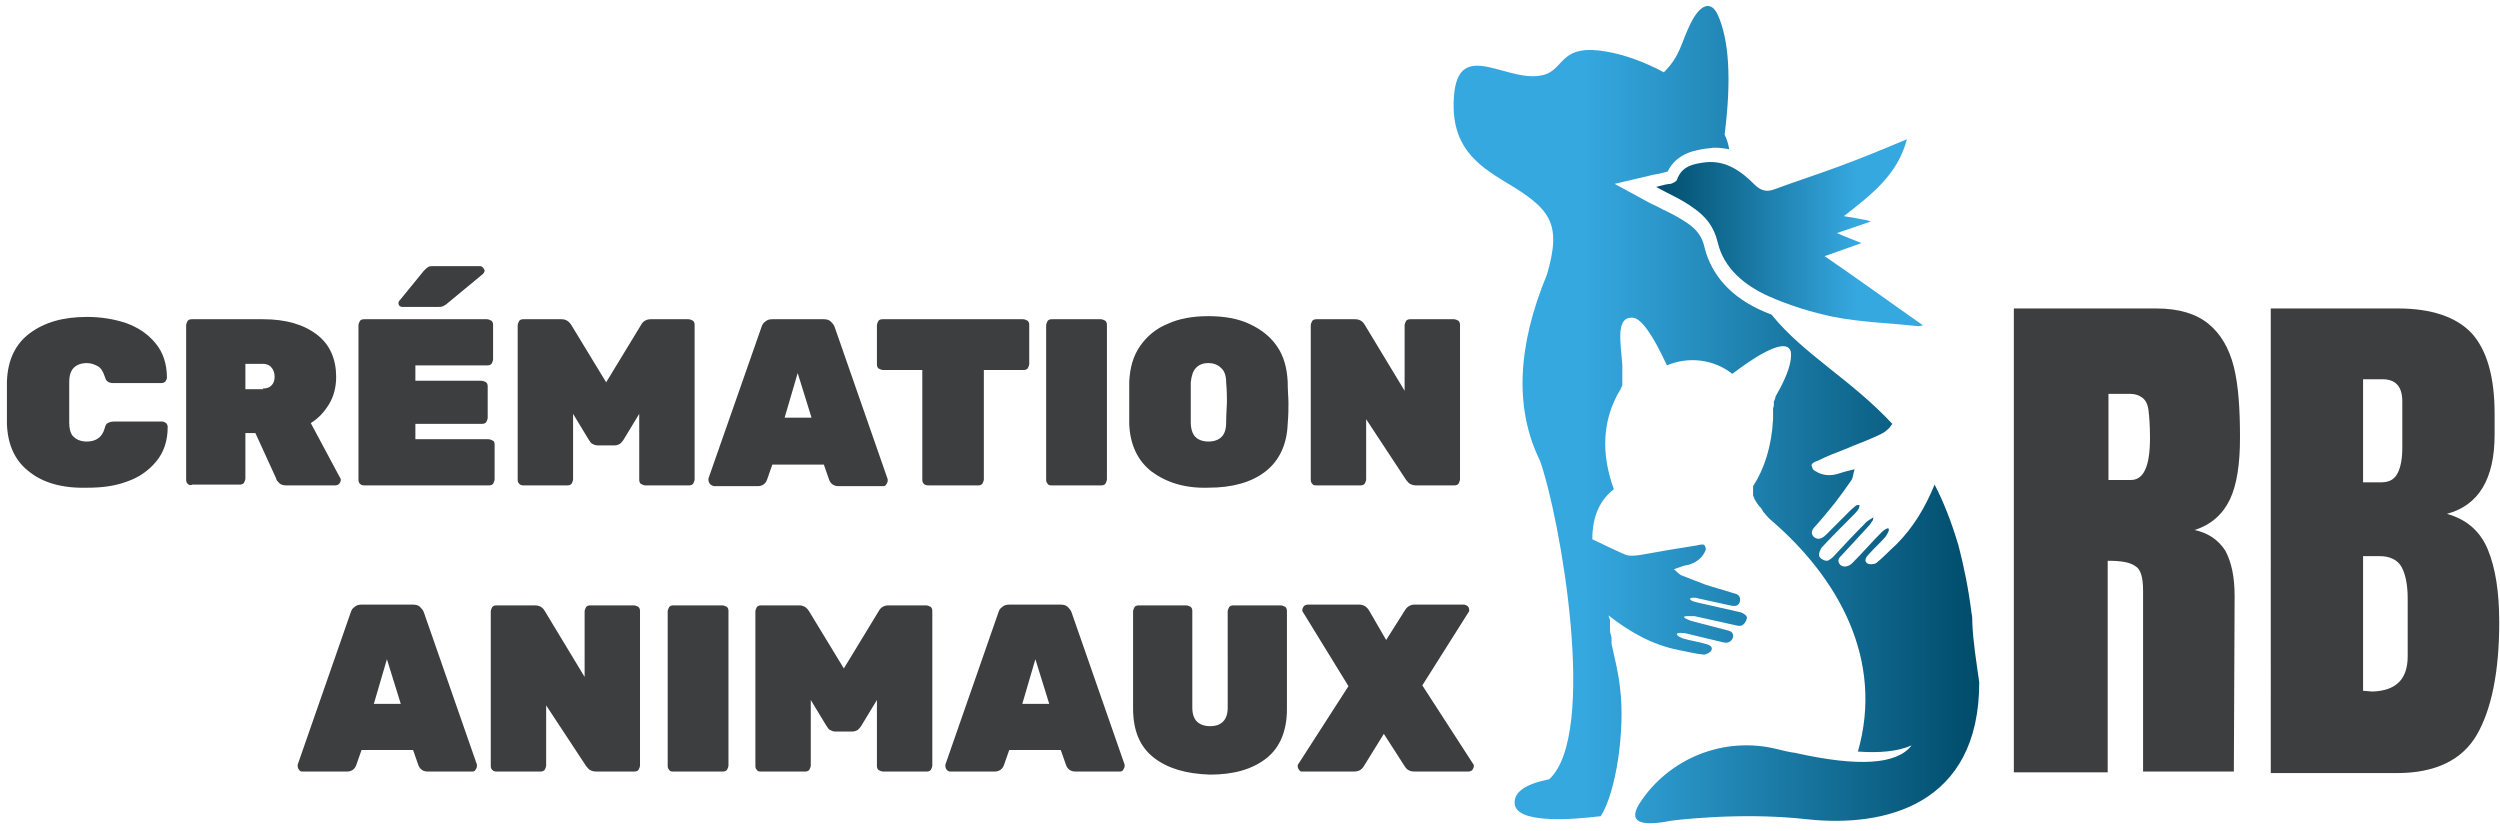 <?xml version="1.0" encoding="utf-8"?>
<!-- Generator: Adobe Illustrator 26.0.1, SVG Export Plug-In . SVG Version: 6.00 Build 0)  -->
<svg version="1.1" id="Calque_1" xmlns="http://www.w3.org/2000/svg" xmlns:xlink="http://www.w3.org/1999/xlink" x="0px" y="0px"
	 viewBox="0 0 325 108" style="enable-background:new 0 0 325 108;" xml:space="preserve">
<style type="text/css">
	.st0{fill:#3C3E3F;}
	.st1{fill:url(#SVGID_1_);}
	.st2{fill:url(#SVGID_00000150781840583962217900000005184571959772027322_);}
</style>
<g>
	<path class="st0" d="M3.9,61.4C2,60,1,57.9,0.9,55.1c0-0.6,0-1.5,0-2.7c0-1.3,0-2.2,0-2.8c0.1-2.8,1.1-4.9,3-6.3
		c1.9-1.4,4.3-2.1,7.4-2.1c1.9,0,3.6,0.3,5.1,0.8c1.6,0.6,2.8,1.4,3.8,2.6c1,1.2,1.5,2.7,1.5,4.5c0,0.2-0.1,0.3-0.2,0.5
		c-0.1,0.1-0.3,0.2-0.5,0.2h-6.3c-0.3,0-0.6-0.1-0.7-0.2c-0.2-0.1-0.3-0.4-0.4-0.7c-0.2-0.6-0.5-1.1-0.9-1.3
		c-0.4-0.2-0.8-0.4-1.4-0.4c-0.7,0-1.3,0.2-1.7,0.6c-0.4,0.4-0.6,1-0.6,1.9c0,0.6,0,1.4,0,2.6c0,1.2,0,2,0,2.6
		c0,0.9,0.2,1.6,0.6,1.9c0.4,0.4,1,0.6,1.7,0.6c1.2,0,2-0.6,2.3-1.7c0.1-0.4,0.2-0.6,0.4-0.7c0.2-0.1,0.4-0.2,0.8-0.2h6.3
		c0.2,0,0.3,0.1,0.5,0.2c0.1,0.1,0.2,0.3,0.2,0.5c0,1.8-0.5,3.3-1.5,4.5c-1,1.2-2.3,2.1-3.8,2.6c-1.6,0.6-3.3,0.8-5.1,0.8
		C8.2,63.5,5.7,62.8,3.9,61.4z"/>
	<path class="st0" d="M24.4,62.9c-0.2-0.2-0.2-0.4-0.2-0.6v-20c0-0.2,0.1-0.4,0.2-0.6c0.2-0.2,0.4-0.2,0.6-0.2h9.2c3,0,5.3,0.7,7,2
		c1.7,1.3,2.5,3.2,2.5,5.5c0,1.3-0.3,2.5-0.9,3.5c-0.6,1-1.4,1.9-2.4,2.5l3.8,7.1c0.1,0.1,0.1,0.2,0.1,0.3c0,0.2-0.1,0.3-0.2,0.5
		c-0.1,0.1-0.3,0.2-0.5,0.2h-6.4c-0.4,0-0.7-0.1-0.9-0.3c-0.2-0.2-0.4-0.4-0.4-0.6l-2.7-5.9h-1.3v5.9c0,0.2-0.1,0.4-0.2,0.6
		c-0.2,0.2-0.4,0.2-0.6,0.2H25C24.8,63.1,24.6,63.1,24.4,62.9z M34.2,50.5c0.5,0,0.8-0.1,1.1-0.4s0.4-0.7,0.4-1.1s-0.1-0.9-0.4-1.2
		c-0.2-0.3-0.6-0.5-1.1-0.5h-2.3v3.3H34.2z"/>
	<path class="st0" d="M46.8,62.9c-0.2-0.2-0.2-0.4-0.2-0.6v-20c0-0.2,0.1-0.4,0.2-0.6c0.2-0.2,0.4-0.2,0.6-0.2h15.9
		c0.2,0,0.4,0.1,0.6,0.2c0.2,0.2,0.2,0.4,0.2,0.6v4.4c0,0.2-0.1,0.4-0.2,0.6c-0.2,0.2-0.4,0.2-0.6,0.2H54v2h8.6
		c0.2,0,0.4,0.1,0.6,0.2c0.2,0.2,0.2,0.4,0.2,0.6v4c0,0.2-0.1,0.4-0.2,0.6c-0.2,0.2-0.4,0.2-0.6,0.2H54v2h9.5c0.2,0,0.4,0.1,0.6,0.2
		s0.2,0.4,0.2,0.6v4.4c0,0.2-0.1,0.4-0.2,0.6c-0.2,0.2-0.4,0.2-0.6,0.2H47.4C47.2,63.1,47,63.1,46.8,62.9z M51.8,39.4
		c0-0.2,0.1-0.3,0.2-0.4l3.1-3.8c0.2-0.2,0.4-0.4,0.6-0.5c0.1-0.1,0.3-0.1,0.6-0.1h6.1c0.2,0,0.3,0.1,0.4,0.2
		c0.1,0.1,0.2,0.3,0.2,0.4c0,0.1-0.1,0.3-0.2,0.4l-4.6,3.8c-0.2,0.2-0.4,0.3-0.6,0.4c-0.2,0.1-0.4,0.1-0.7,0.1h-4.6
		C52,39.9,51.8,39.7,51.8,39.4z"/>
	<path class="st0" d="M67.5,62.9c-0.2-0.2-0.2-0.4-0.2-0.6v-20c0-0.2,0.1-0.4,0.2-0.6c0.2-0.2,0.4-0.2,0.6-0.2H73
		c0.6,0,1,0.3,1.3,0.8l4.5,7.4l4.5-7.4c0.3-0.6,0.8-0.8,1.3-0.8h4.9c0.2,0,0.4,0.1,0.6,0.2c0.2,0.2,0.2,0.4,0.2,0.6v20
		c0,0.2-0.1,0.4-0.2,0.6c-0.2,0.2-0.4,0.2-0.6,0.2h-5.6c-0.2,0-0.4-0.1-0.6-0.2c-0.2-0.2-0.2-0.4-0.2-0.6v-8.5l-2,3.3
		c-0.1,0.2-0.3,0.4-0.5,0.6c-0.2,0.1-0.4,0.2-0.7,0.2h-2.2c-0.3,0-0.5-0.1-0.7-0.2c-0.2-0.1-0.3-0.3-0.5-0.6l-2-3.3v8.5
		c0,0.2-0.1,0.4-0.2,0.6c-0.2,0.2-0.4,0.2-0.6,0.2h-5.6C67.9,63.1,67.7,63.1,67.5,62.9z"/>
	<path class="st0" d="M92.3,62.9c-0.1-0.1-0.2-0.3-0.2-0.5c0-0.1,0-0.2,0-0.2L99,42.5c0.1-0.3,0.2-0.5,0.5-0.7
		c0.2-0.2,0.5-0.3,0.9-0.3h6.7c0.4,0,0.7,0.1,0.9,0.3c0.2,0.2,0.4,0.4,0.5,0.7l6.9,19.8c0,0.1,0,0.1,0,0.2c0,0.2-0.1,0.3-0.2,0.5
		s-0.3,0.2-0.5,0.2h-5.7c-0.6,0-1-0.3-1.2-0.8l-0.7-2h-6.7l-0.7,2c-0.2,0.5-0.6,0.8-1.2,0.8h-5.7C92.6,63.1,92.4,63.1,92.3,62.9z
		 M105.5,54.3l-1.8-5.8l-1.7,5.8H105.5z"/>
	<path class="st0" d="M120.1,62.9c-0.2-0.2-0.2-0.4-0.2-0.6V48.1h-5.1c-0.2,0-0.4-0.1-0.6-0.2c-0.2-0.2-0.2-0.4-0.2-0.6v-5
		c0-0.2,0.1-0.4,0.2-0.6c0.2-0.2,0.4-0.2,0.6-0.2h18.2c0.2,0,0.4,0.1,0.6,0.2c0.2,0.2,0.2,0.4,0.2,0.6v5c0,0.2-0.1,0.4-0.2,0.6
		c-0.2,0.2-0.4,0.2-0.6,0.2h-5.1v14.2c0,0.2-0.1,0.4-0.2,0.6c-0.2,0.2-0.4,0.2-0.6,0.2h-6.2C120.5,63.1,120.3,63.1,120.1,62.9z"/>
	<path class="st0" d="M136.2,62.9c-0.2-0.2-0.2-0.4-0.2-0.6v-20c0-0.2,0.1-0.4,0.2-0.6c0.2-0.2,0.4-0.2,0.6-0.2h6.3
		c0.2,0,0.4,0.1,0.6,0.2c0.2,0.2,0.2,0.4,0.2,0.6v20c0,0.2-0.1,0.4-0.2,0.6c-0.2,0.2-0.4,0.2-0.6,0.2h-6.3
		C136.5,63.1,136.3,63.1,136.2,62.9z"/>
	<path class="st0" d="M149.7,61.3c-1.8-1.4-2.8-3.5-2.9-6.2c0-0.6,0-1.5,0-2.7c0-1.3,0-2.2,0-2.8c0.1-1.8,0.5-3.3,1.4-4.6
		c0.9-1.3,2.1-2.3,3.6-2.9c1.5-0.7,3.3-1,5.3-1c2,0,3.8,0.3,5.3,1c1.5,0.7,2.7,1.6,3.6,2.9c0.9,1.3,1.3,2.8,1.4,4.6
		c0,1.2,0.1,2.1,0.1,2.8c0,0.7,0,1.6-0.1,2.7c-0.1,2.7-1.1,4.8-2.9,6.2c-1.8,1.4-4.3,2.1-7.4,2.1C154,63.5,151.6,62.7,149.7,61.3z
		 M158.8,56.8c0.4-0.4,0.6-1,0.6-1.9c0-1.2,0.1-2.1,0.1-2.6c0-0.6,0-1.5-0.1-2.6c0-0.8-0.2-1.5-0.7-1.9c-0.4-0.4-1-0.6-1.6-0.6
		c-0.7,0-1.2,0.2-1.6,0.6c-0.4,0.4-0.6,1-0.7,1.9c0,0.6,0,1.4,0,2.6c0,1.2,0,2,0,2.6c0,0.8,0.2,1.5,0.6,1.9c0.4,0.4,1,0.6,1.7,0.6
		S158.4,57.2,158.8,56.8z"/>
	<path class="st0" d="M170.6,62.9c-0.2-0.2-0.2-0.4-0.2-0.6v-20c0-0.2,0.1-0.4,0.2-0.6c0.2-0.2,0.4-0.2,0.6-0.2h4.9
		c0.6,0,1,0.2,1.3,0.7l5.2,8.6v-8.5c0-0.2,0.1-0.4,0.2-0.6c0.2-0.2,0.4-0.2,0.6-0.2h5.6c0.2,0,0.4,0.1,0.6,0.2
		c0.2,0.2,0.2,0.4,0.2,0.6v20c0,0.2-0.1,0.4-0.2,0.6c-0.2,0.2-0.4,0.2-0.6,0.2h-4.9c-0.4,0-0.6-0.1-0.8-0.2
		c-0.2-0.1-0.3-0.3-0.5-0.5l-5.2-7.9v7.8c0,0.2-0.1,0.4-0.2,0.6c-0.2,0.2-0.4,0.2-0.6,0.2h-5.6C170.9,63.1,170.7,63.1,170.6,62.9z"
		/>
	<path class="st0" d="M38.9,100.1c-0.1-0.1-0.2-0.3-0.2-0.5c0-0.1,0-0.2,0-0.2l6.9-19.8c0.1-0.3,0.2-0.5,0.5-0.7
		c0.2-0.2,0.5-0.3,0.9-0.3h6.7c0.4,0,0.7,0.1,0.9,0.3c0.2,0.2,0.4,0.4,0.5,0.7L62,99.4c0,0.1,0,0.1,0,0.2c0,0.2-0.1,0.3-0.2,0.5
		s-0.3,0.2-0.5,0.2h-5.7c-0.6,0-1-0.3-1.2-0.8l-0.7-2H47l-0.7,2c-0.2,0.5-0.6,0.8-1.2,0.8h-5.7C39.2,100.3,39,100.3,38.9,100.1z
		 M52.1,91.5l-1.8-5.8l-1.7,5.8H52.1z"/>
	<path class="st0" d="M64,100.1c-0.2-0.2-0.2-0.4-0.2-0.6v-20c0-0.2,0.1-0.4,0.2-0.6c0.2-0.2,0.4-0.2,0.6-0.2h4.9
		c0.6,0,1,0.2,1.3,0.7l5.2,8.6v-8.5c0-0.2,0.1-0.4,0.2-0.6c0.2-0.2,0.4-0.2,0.6-0.2h5.6c0.2,0,0.4,0.1,0.6,0.2
		c0.2,0.2,0.2,0.4,0.2,0.6v20c0,0.2-0.1,0.4-0.2,0.6c-0.2,0.2-0.4,0.2-0.6,0.2h-4.9c-0.4,0-0.6-0.1-0.8-0.2
		c-0.2-0.1-0.3-0.3-0.5-0.5l-5.2-7.9v7.8c0,0.2-0.1,0.4-0.2,0.6c-0.2,0.2-0.4,0.2-0.6,0.2h-5.6C64.4,100.3,64.2,100.3,64,100.1z"/>
	<path class="st0" d="M87,100.1c-0.2-0.2-0.2-0.4-0.2-0.6v-20c0-0.2,0.1-0.4,0.2-0.6c0.2-0.2,0.4-0.2,0.6-0.2h6.3
		c0.2,0,0.4,0.1,0.6,0.2c0.2,0.2,0.2,0.4,0.2,0.6v20c0,0.2-0.1,0.4-0.2,0.6c-0.2,0.2-0.4,0.2-0.6,0.2h-6.3
		C87.3,100.3,87.1,100.3,87,100.1z"/>
	<path class="st0" d="M98.4,100.1c-0.2-0.2-0.2-0.4-0.2-0.6v-20c0-0.2,0.1-0.4,0.2-0.6c0.2-0.2,0.4-0.2,0.6-0.2h4.9
		c0.6,0,1,0.3,1.3,0.8l4.5,7.4l4.5-7.4c0.3-0.6,0.8-0.8,1.3-0.8h4.9c0.2,0,0.4,0.1,0.6,0.2c0.2,0.2,0.2,0.4,0.2,0.6v20
		c0,0.2-0.1,0.4-0.2,0.6c-0.2,0.2-0.4,0.2-0.6,0.2h-5.6c-0.2,0-0.4-0.1-0.6-0.2c-0.2-0.2-0.2-0.4-0.2-0.6V91l-2,3.3
		c-0.1,0.2-0.3,0.4-0.5,0.6c-0.2,0.1-0.4,0.2-0.7,0.2h-2.2c-0.3,0-0.5-0.1-0.7-0.2c-0.2-0.1-0.3-0.3-0.5-0.6l-2-3.3v8.5
		c0,0.2-0.1,0.4-0.2,0.6c-0.2,0.2-0.4,0.2-0.6,0.2h-5.6C98.7,100.3,98.5,100.3,98.4,100.1z"/>
	<path class="st0" d="M123.1,100.1c-0.1-0.1-0.2-0.3-0.2-0.5c0-0.1,0-0.2,0-0.2l6.9-19.8c0.1-0.3,0.2-0.5,0.5-0.7
		c0.2-0.2,0.5-0.3,0.9-0.3h6.7c0.4,0,0.7,0.1,0.9,0.3c0.2,0.2,0.4,0.4,0.5,0.7l6.9,19.8c0,0.1,0,0.1,0,0.2c0,0.2-0.1,0.3-0.2,0.5
		s-0.3,0.2-0.5,0.2h-5.7c-0.6,0-1-0.3-1.2-0.8l-0.7-2h-6.7l-0.7,2c-0.2,0.5-0.6,0.8-1.2,0.8h-5.7
		C123.4,100.3,123.3,100.3,123.1,100.1z M136.4,91.5l-1.8-5.8l-1.7,5.8H136.4z"/>
	<path class="st0" d="M150,98.5c-1.8-1.4-2.7-3.5-2.7-6.4V79.5c0-0.2,0.1-0.4,0.2-0.6c0.2-0.2,0.4-0.2,0.6-0.2h6.1
		c0.2,0,0.4,0.1,0.6,0.2c0.2,0.2,0.2,0.4,0.2,0.6V92c0,0.8,0.2,1.4,0.6,1.8s1,0.6,1.7,0.6c0.8,0,1.3-0.2,1.7-0.6s0.6-1,0.6-1.8V79.5
		c0-0.2,0.1-0.4,0.2-0.6c0.2-0.2,0.4-0.2,0.6-0.2h6.1c0.2,0,0.4,0.1,0.6,0.2c0.2,0.2,0.2,0.4,0.2,0.6v12.7c0,2.8-0.9,5-2.7,6.4
		c-1.8,1.4-4.2,2.1-7.3,2.1C154.2,100.6,151.8,99.9,150,98.5z"/>
	<path class="st0" d="M168.9,100.1c-0.1-0.1-0.2-0.3-0.2-0.5c0-0.1,0-0.2,0.1-0.3l6.5-10.1l-5.9-9.6c-0.1-0.1-0.1-0.2-0.1-0.3
		c0-0.2,0.1-0.3,0.2-0.5c0.1-0.1,0.3-0.2,0.5-0.2h6.7c0.6,0,1,0.3,1.3,0.8l2.2,3.8l2.4-3.8c0.3-0.5,0.7-0.8,1.3-0.8h6.4
		c0.2,0,0.3,0.1,0.5,0.2c0.1,0.1,0.2,0.3,0.2,0.5c0,0.1,0,0.2-0.1,0.3l-6,9.5l6.6,10.2c0.1,0.1,0.1,0.2,0.1,0.3
		c0,0.2-0.1,0.3-0.2,0.5c-0.1,0.1-0.3,0.2-0.5,0.2h-7c-0.6,0-1-0.2-1.3-0.7l-2.7-4.2l-2.6,4.2c-0.3,0.5-0.7,0.7-1.3,0.7h-6.8
		C169.2,100.3,169,100.3,168.9,100.1z"/>
</g>
<g>
	<g>
		<path class="st0" d="M261.8,40.1h18.5c3,0,5.2,0.7,6.8,2c1.6,1.3,2.7,3.2,3.3,5.6c0.6,2.4,0.8,5.5,0.8,9.2c0,3.4-0.4,6.1-1.3,8
			c-0.9,1.9-2.4,3.3-4.6,4c1.8,0.4,3.1,1.3,4,2.7c0.8,1.5,1.2,3.4,1.2,5.9l-0.1,22.8h-11.8V76.8c0-1.7-0.3-2.8-1-3.2
			c-0.7-0.5-1.8-0.7-3.6-0.7v27.5h-12.2V40.1z M277,62.4c1.7,0,2.5-1.8,2.5-5.5c0-1.6-0.1-2.8-0.2-3.6c-0.1-0.8-0.4-1.3-0.8-1.6
			c-0.4-0.3-0.9-0.5-1.6-0.5h-2.8v11.2H277z"/>
		<path class="st0" d="M295.3,40.1h16.4c4.4,0,7.6,1.1,9.6,3.2c2,2.2,3,5.7,3,10.5v2.7c0,5.8-2.1,9.2-6.2,10.3
			c2.5,0.7,4.3,2.2,5.3,4.6c1,2.4,1.5,5.5,1.5,9.5c0,6.4-1,11.3-2.9,14.6c-1.9,3.3-5.4,5-10.4,5h-16.4V40.1z M309.6,62.7
			c1,0,1.7-0.4,2.1-1.2c0.4-0.8,0.6-1.9,0.6-3.3v-6c0-2-0.9-2.9-2.6-2.9h-2.5v13.4H309.6z M313,85.3v-7.5c0-1.8-0.3-3.2-0.8-4.1
			c-0.5-0.9-1.5-1.4-2.8-1.4h-2.2v17.5l1.2,0.1C311.5,89.8,313,88.3,313,85.3z"/>
	</g>
</g>
<g>
	<g>
		<g>
			<linearGradient id="SVGID_1_" gradientUnits="userSpaceOnUse" x1="188.845" y1="53.479" x2="256.747" y2="53.479">
				<stop  offset="0.253" style="stop-color:#35A8E0"/>
				<stop  offset="1" style="stop-color:#004C6B"/>
			</linearGradient>
			<path class="st1" d="M256.4,80.9c0-0.4,0-0.8-0.1-1.2c-0.4-3.2-1-6.1-1.7-8.8c-0.9-3-1.9-5.6-3.1-7.9c-1.2,2.9-2.7,5.5-5,7.8
				c-0.9,0.8-1.7,1.7-2.6,2.4c-0.3,0.2-1,0.2-1.2,0c-0.4-0.3-0.1-0.8,0.2-1.1c0.7-0.8,1.5-1.5,2.2-2.3c0.2-0.3,0.6-0.9,0.4-1.1
				c-0.2-0.1-0.7,0.3-0.9,0.5c-1.3,1.3-2.5,2.7-3.8,4c-0.5,0.5-1.2,0.6-1.6,0.2c-0.5-0.6,0-1,0.3-1.3c1.2-1.3,2.3-2.5,3.5-3.8
				c0.2-0.2,0.3-0.5,0.5-0.7c-0.1-0.1,0.3-0.5-0.2-0.2c-0.3,0.2-0.7,0.4-0.9,0.7c-1.4,1.4-2.8,2.9-4.1,4.3c-0.2,0.2-0.6,0.5-0.8,0.5
				c-0.4,0-0.9-0.3-1-0.6c-0.1-0.3,0.1-0.8,0.3-1.1c1.3-1.4,2.7-2.8,4.1-4.2c0.3-0.3,0.8-0.8,0.8-1.1c0.1-0.3,0-0.3-0.4-0.2
				c-0.2,0.2-0.5,0.4-0.7,0.6c-1.1,1.1-2.1,2.1-3.2,3.2c-0.6,0.6-1.1,0.7-1.6,0.3c-0.5-0.5-0.2-1,0.2-1.4c0.9-1,1.8-2.1,2.6-3.1
				c0.7-0.9,1.4-1.9,2.1-2.9c0.2-0.3,0.2-0.8,0.4-1.4c-0.9,0.2-1.6,0.4-2.2,0.6c-1,0.3-2,0.2-2.8-0.3c-0.3-0.2-0.4-0.1-0.6-0.8
				c0-0.3,0.5-0.5,0.8-0.6c1.2-0.6,2.5-1.1,3.8-1.6c1.1-0.5,2.3-0.9,3.4-1.4c0.6-0.3,1.3-0.5,1.8-1c0.3-0.2,0.5-0.5,0.7-0.8
				c-5.4-5.8-11.5-9-15.7-14.2c-0.3-0.1-0.7-0.3-1-0.4c-4.2-1.8-6.8-4.7-7.7-8.3c-0.3-1.4-1-2.4-2.4-3.3c-0.9-0.6-2-1.2-3.1-1.7
				c-0.5-0.3-1-0.5-1.6-0.8l-4.6-2.5l5.1-1.2c0.2,0,0.4-0.1,0.6-0.1c0.4-0.1,0.8-0.2,1.2-0.3c1.2-2.5,3.8-2.8,5.1-3
				c0.3,0,0.7-0.1,1-0.1c0.7,0,1.3,0.1,1.9,0.2c-0.1-0.6-0.3-1.3-0.6-1.9c0.9-7.1,0.6-12.3-0.9-15.6c-0.9-1.9-2.3-1.3-3.5,1.1
				c-1.3,2.6-1.3,4.2-3.5,6.4c-2.4-1.3-5.1-2.3-7.5-2.7c-5.7-1-5.4,1.9-7.7,2.9c-4.7,1.8-11.6-5.2-12.1,3.1c-0.4,6.3,3,8.7,6.6,10.9
				c5.9,3.5,7.5,5.3,5.5,12.1c-3.9,9.4-4.2,17.5-0.9,24.2c2.6,7.3,7.6,35.5,1.2,41.4c-3,0.6-4.5,1.6-4.5,3
				c-0.1,2.8,7.2,2.3,11.2,1.8c2-3.1,3.2-11.3,2.5-16.7h0c-0.2-2-0.7-3.8-1.1-5.7h0l0-0.2h0l0-0.2h0l0-0.2h0l0-0.2h0l-0.2-0.8h0
				l0-0.1h0l0-0.2h0l0-0.1h0l0-0.2l0-0.1h0l0-0.1h0l0-0.2h0l0-0.1h0l0-0.1h0l0-0.2h0l0-0.1h0l-0.2-0.6c2.7,2.1,5.6,3.8,9.1,4.5
				c1.1,0.2,2.2,0.5,3.3,0.6c0.3,0,0.9-0.3,1-0.6c0.2-0.5-0.4-0.7-0.8-0.8c-1-0.3-1.9-0.4-2.9-0.7c-0.3-0.1-0.9-0.4-0.8-0.6
				c0.1-0.2,0.7-0.1,1-0.1c1.7,0.4,3.3,0.8,5,1.2c0.7,0.2,1.2-0.2,1.3-0.7c0.1-0.7-0.5-0.8-0.9-0.9c-1.5-0.4-3.1-0.8-4.6-1.2
				c-0.2-0.1-0.5-0.2-0.7-0.3c0-0.1-0.5-0.2,0.1-0.3c0.4,0,0.7,0,1.1,0c1.8,0.4,3.6,0.8,5.4,1.2c0.3,0.1,0.7,0.1,0.9-0.1
				c0.3-0.2,0.5-0.7,0.5-0.9c0-0.3-0.5-0.6-0.8-0.7c-1.8-0.4-3.5-0.8-5.3-1.2c-0.4-0.1-1-0.2-1.2-0.4c-0.2-0.2-0.1-0.2,0.2-0.3
				c0.3,0,0.6,0,0.8,0.1c1.4,0.3,2.7,0.6,4.1,0.9c0.8,0.2,1.2,0,1.3-0.6c0.1-0.7-0.4-0.9-0.9-1c-1.2-0.4-2.4-0.7-3.6-1.1
				c-1-0.4-2.1-0.8-3.1-1.2c-0.3-0.1-0.6-0.5-1-0.8c0.8-0.3,1.4-0.5,2-0.6c0.9-0.3,1.6-0.8,2-1.6c0.1-0.3,0.3-0.3,0-0.9
				c-0.1-0.2-0.6-0.1-1,0c-1.3,0.2-2.5,0.4-3.7,0.6c-1.1,0.2-2.3,0.4-3.4,0.6c-0.6,0.1-1.3,0.2-1.9,0.1c-0.5-0.1-3.1-1.4-4.6-2.1
				c0-3,1-5.1,2.8-6.5c-1.7-4.7-1.5-9,0.8-12.9l0,0h0c0,0,0.1-0.1,0.1-0.1v0h0l0,0h0l0-0.1h0l0.2-0.4h0l0-0.1h0l0-0.1h0l0-0.2h0
				l0-0.3h0l0-0.4h0c0-0.5,0-1,0-1.6h0v0c-0.2-2.8-0.9-6.2,1.3-6.1c1.1,0,2.6,2.1,4.5,6.2c2.8-1.2,6.1-0.8,8.5,1.1
				c4.6-3.5,7.2-4.4,7.6-2.9c0.2,1.2-0.4,3.1-1.9,5.7l-0.1,0.2h0l0,0.1h0l-0.1,0.3h0l-0.1,0.2h0l0,0.1h0l0,0.1h0l0,0.1h0l0,0.2h0
				l-0.1,0.4h0l0,0.3h0l0,0.4h0c0,0.2,0,0.5,0,0.7c-0.2,3.5-1.1,6.4-2.6,8.7l0,0.2h0c0,0.2,0,0.3,0,0.5h0l0,0.3h0l0,0.2h0l0.2,0.5h0
				l0.3,0.5h0l0.3,0.4h0l0.1,0.1h0l0.1,0.1h0l0.2,0.3h0l0.1,0.2h0l0.6,0.7h0l0.3,0.3c8.8,7.5,14.9,18.2,11.4,30.3l0-0.1
				c2.8,0.2,5.2,0,7-0.8c-1.9,2.5-6.9,2.8-15,1l0.1,0c-0.9-0.1-1.7-0.3-2.5-0.5c-7.1-1.8-14.3,1.3-18,7.1c-1.4,2.3,0,3,4.1,2.2
				c-0.1,0,8.9-1.2,17.7-0.2c10.1,1.1,22.4-1.8,22.4-17.8l0,0C256.9,85.8,256.5,83.5,256.4,80.9z"/>
		</g>
	</g>
	<g>
		
			<linearGradient id="SVGID_00000029007610825838635900000003112005692876455083_" gradientUnits="userSpaceOnUse" x1="215.313" y1="30.067" x2="250.074" y2="30.067">
			<stop  offset="0" style="stop-color:#004C6B"/>
			<stop  offset="0.747" style="stop-color:#35A8E0"/>
		</linearGradient>
		<path style="fill:url(#SVGID_00000029007610825838635900000003112005692876455083_);" d="M215.3,24.3c1.6,0.9,3.3,1.6,4.8,2.7
			c1.6,1.1,2.7,2.4,3.2,4.5c0.8,3.4,3.5,5.6,6.6,7c2.7,1.2,5.6,2.1,8.5,2.7c3.6,0.7,7.3,0.8,10.9,1.2c0.1,0,0.3,0,0.7-0.1
			c-4.3-3-8.4-6-12.8-9c1.7-0.6,3.1-1.1,4.8-1.7c-1.2-0.5-2.1-0.8-3.2-1.3c1.5-0.5,3.2-1.1,4.4-1.5c-0.3-0.1-0.5-0.2-0.7-0.2
			c-0.9-0.2-1.6-0.3-2.8-0.5c3.6-2.8,7-5.4,8.2-10c-3.1,1.3-6,2.5-9,3.6c-2.7,1-5.5,1.9-8.2,2.9c-1,0.4-1.8,0.2-2.6-0.6
			c-1.7-1.7-3.7-3.2-6.4-2.9c-1.6,0.2-3.1,0.5-3.7,2.3c-0.1,0.2-0.5,0.4-0.8,0.5C216.8,23.9,216,24.1,215.3,24.3z"/>
	</g>
</g>
<g>
</g>
<g>
</g>
<g>
</g>
<g>
</g>
<g>
</g>
<g>
</g>
</svg>
